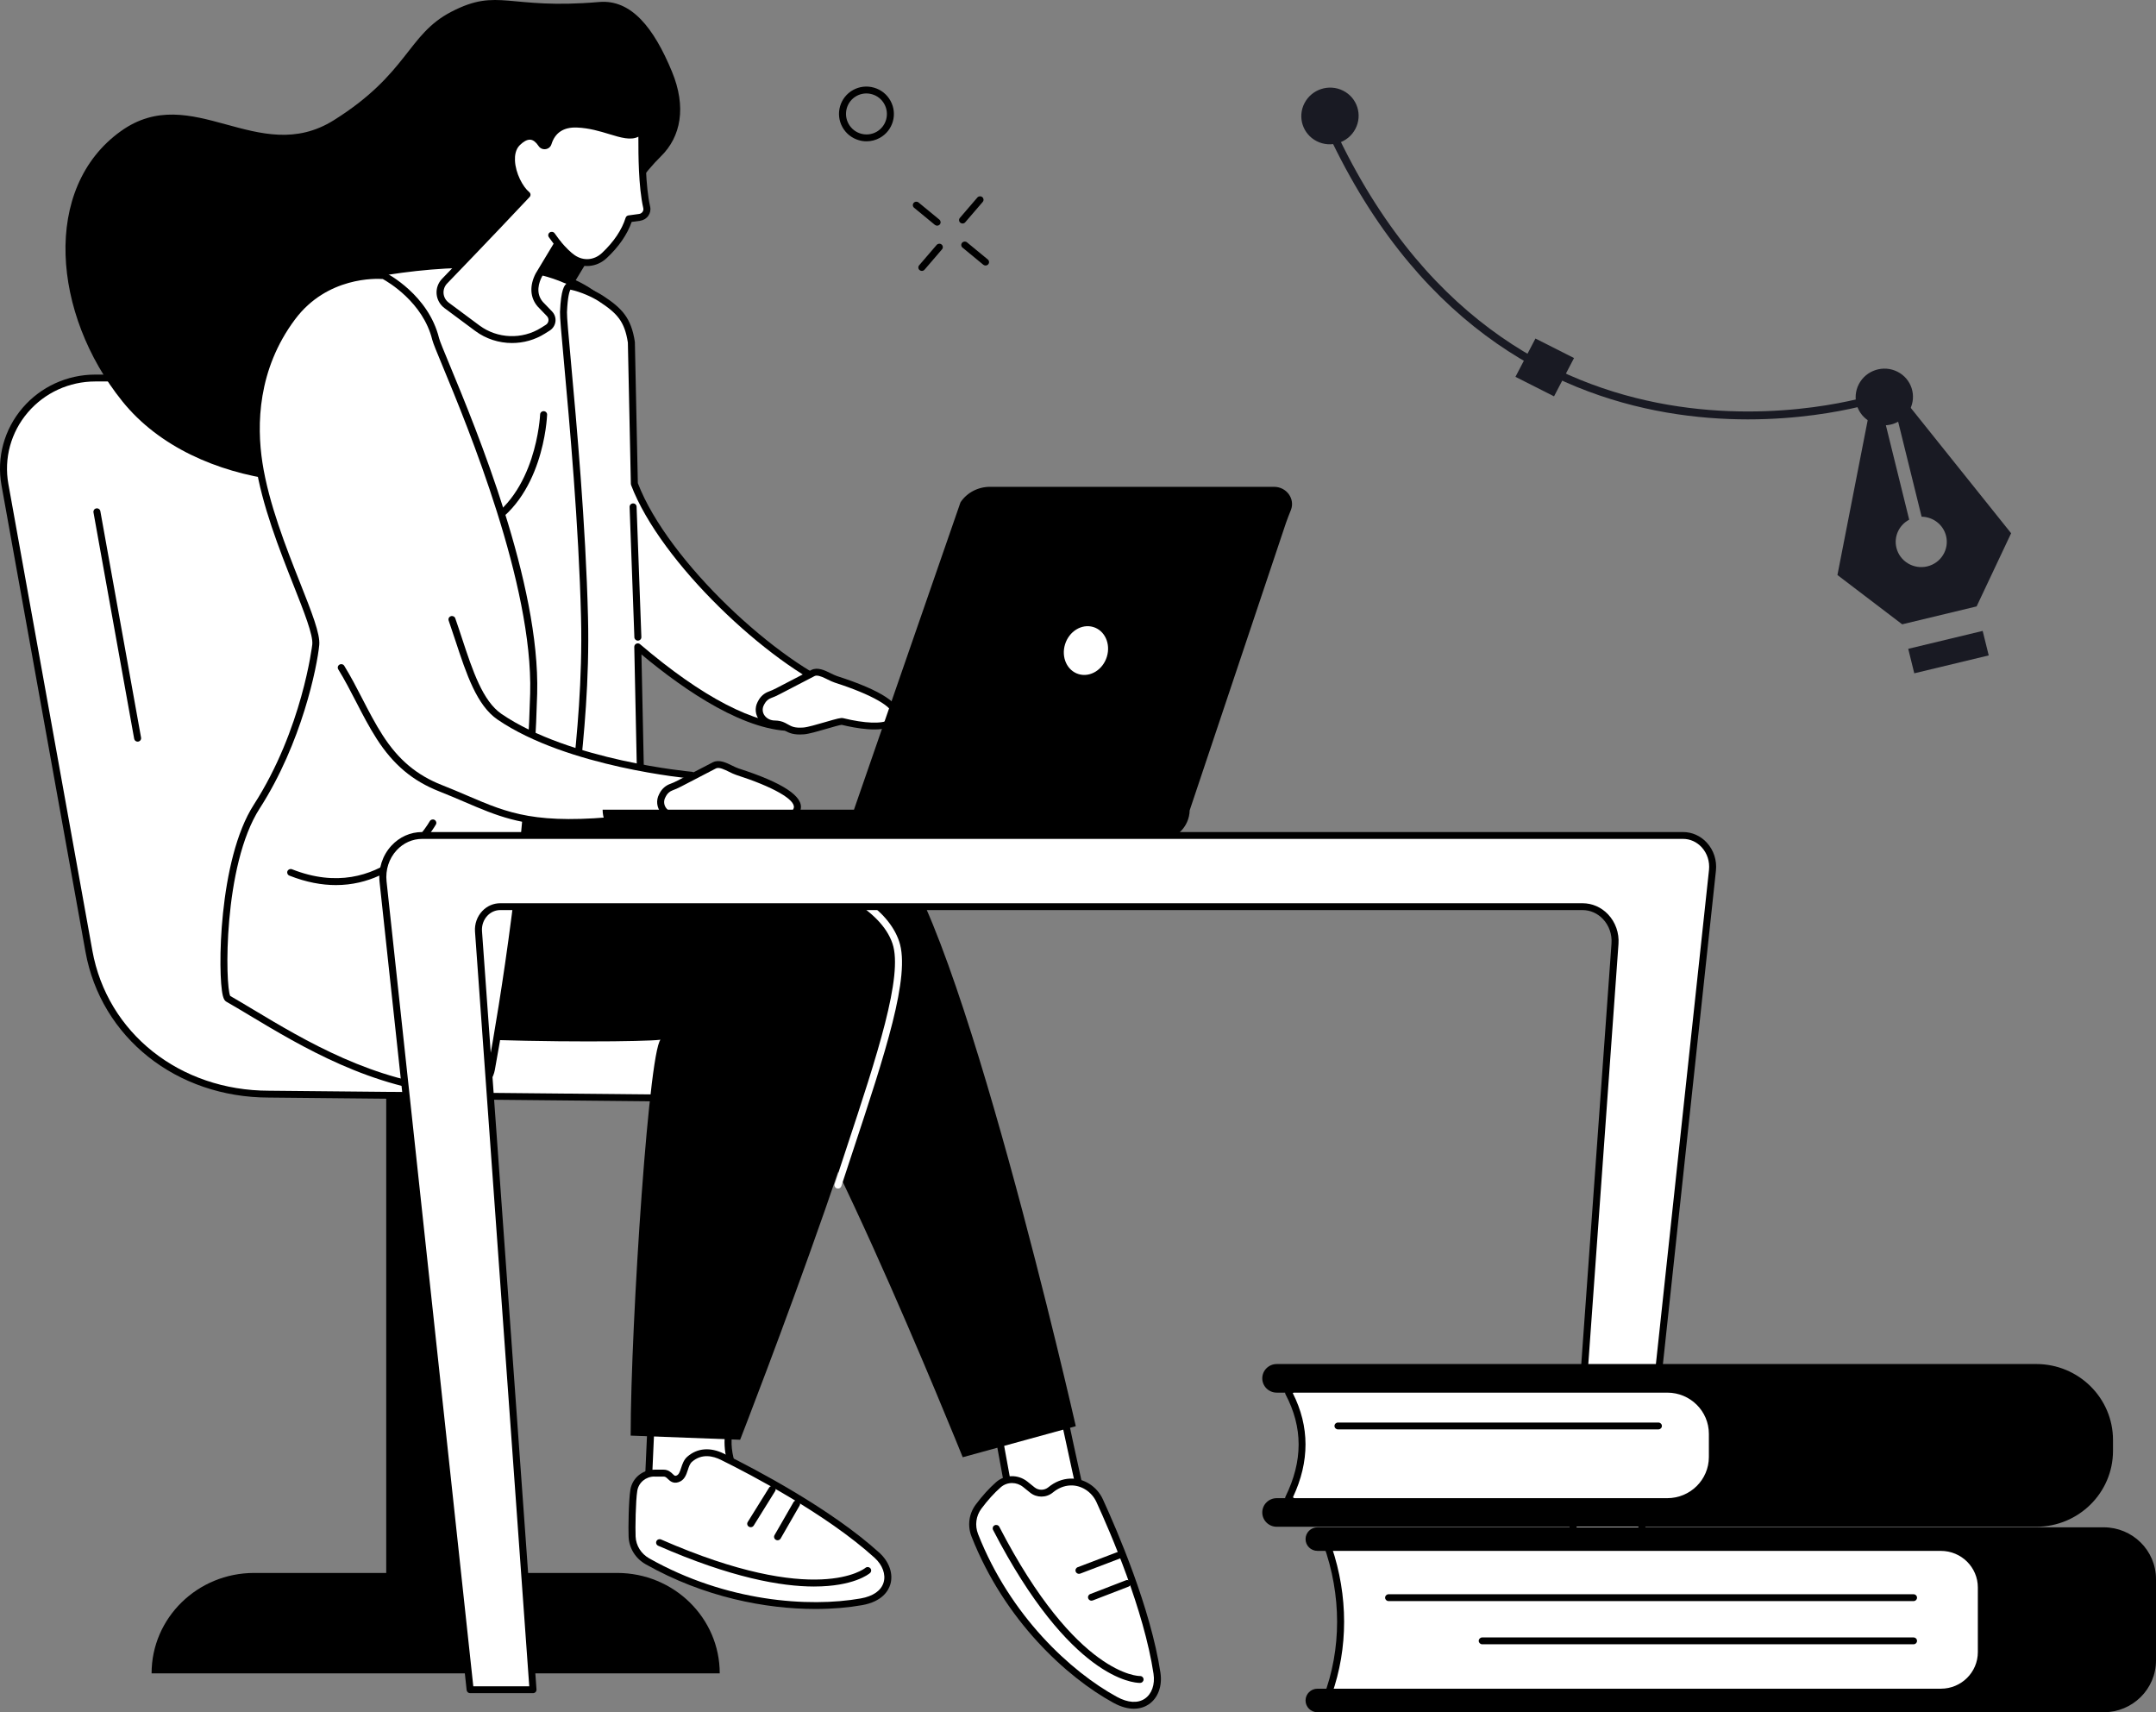 <?xml version="1.0" encoding="UTF-8"?> <svg xmlns="http://www.w3.org/2000/svg" width="204" height="162" viewBox="0 0 204 162" fill="none"><rect x="0" y="0" width="204" height="162" fill="#808080" stroke="none"/> <g clip-path="url(#clip0_188_7354)"> <path d="M71.873 103.971L25.456 103.519C17.062 103.519 9.884 98.155 8.413 89.988L0.466 45.851C-0.48 40.593 3.612 35.767 9.015 35.767H39.302L71.873 103.971Z" fill="white"></path> <path d="M71.873 104.295H71.87L25.454 103.843C16.693 103.843 9.55 98.168 8.087 90.043L0.14 45.907C-0.331 43.289 0.396 40.623 2.135 38.593C3.852 36.591 6.358 35.441 9.015 35.441H39.302C39.43 35.441 39.548 35.514 39.601 35.628L72.172 103.833C72.22 103.933 72.213 104.051 72.151 104.145C72.09 104.238 71.986 104.294 71.873 104.294V104.295ZM9.015 36.091C6.555 36.091 4.233 37.154 2.643 39.01C1.03 40.893 0.354 43.366 0.793 45.795L8.738 89.932C10.143 97.742 17.018 103.195 25.455 103.195L71.348 103.641L39.09 36.091H9.015Z" fill="black"></path> <path d="M44.181 157.937H36.545V103.44L44.181 103.725V157.937Z" fill="black"></path> <path d="M58.397 148.82H24.045C18.687 148.82 14.343 153.073 14.343 158.319H68.101C68.101 153.073 63.757 148.82 58.398 148.82H58.397Z" fill="black"></path> <path d="M13.023 70.169C12.865 70.169 12.725 70.058 12.696 69.9L8.844 48.475C8.813 48.299 8.932 48.131 9.112 48.1C9.294 48.07 9.464 48.188 9.495 48.363L13.347 69.788C13.379 69.965 13.259 70.132 13.079 70.163C13.06 70.166 13.04 70.167 13.021 70.167L13.023 70.169Z" fill="black"></path> <path d="M56.689 0.189C59.74 -0.075 61.871 2.647 63.578 6.77C64.972 10.136 64.423 12.938 62.543 14.784C56.455 20.753 49.851 37.98 40.82 43.219C33.615 47.399 18.533 46.625 11.567 37.958C4.943 29.717 3.935 17.782 11.431 12.412C18.168 7.584 24.443 15.857 31.595 11.368C38.645 6.942 38.533 3.273 42.704 1.114C47.18 -1.203 48.046 0.937 56.691 0.189H56.689Z" fill="black"></path> <path d="M100.156 131.349C100.092 131.609 103.199 145.528 103.199 145.528L96.057 144.358L93.905 132.589L100.155 131.349H100.156Z" fill="white"></path> <path d="M103.199 145.853C103.182 145.853 103.164 145.853 103.144 145.849L96.002 144.679C95.863 144.655 95.754 144.55 95.731 144.416L93.579 132.647C93.548 132.474 93.662 132.307 93.84 132.272L100.089 131.032C100.201 131.01 100.316 131.045 100.393 131.126C100.458 131.191 100.49 131.279 100.486 131.366C100.534 131.944 102.323 140.091 103.521 145.461C103.545 145.566 103.514 145.675 103.438 145.754C103.375 145.818 103.287 145.855 103.198 145.855L103.199 145.853ZM96.343 144.076L102.772 145.13C100.648 135.61 100.048 132.671 99.887 131.734L94.29 132.844L96.343 144.076Z" fill="black"></path> <path d="M99.407 140.962C99.844 140.601 100.468 140.251 101.264 140.218C102.461 140.168 103.553 140.902 104.048 141.979C105.286 144.673 108.552 152.181 109.475 158.317C109.801 160.485 108.129 162.248 105.526 160.827C101.258 158.499 95.338 153.154 92.238 145.258C91.882 144.352 92.01 143.327 92.594 142.545C93.071 141.906 93.719 141.132 94.47 140.473C95.189 139.843 96.269 139.834 97.014 140.434L97.684 140.973C98.188 141.379 98.909 141.372 99.409 140.962H99.407Z" fill="white"></path> <path d="M107.284 161.666C106.761 161.666 106.12 161.525 105.363 161.112C100.897 158.675 95.023 153.263 91.926 145.375C91.525 144.354 91.674 143.223 92.324 142.353C92.951 141.515 93.598 140.801 94.246 140.232C95.088 139.494 96.34 139.474 97.222 140.184L97.893 140.724C98.27 141.027 98.817 141.023 99.194 140.714C99.808 140.207 100.519 139.924 101.249 139.894C102.55 139.838 103.788 140.625 104.35 141.846C105.682 144.746 108.881 152.15 109.802 158.268C109.99 159.519 109.567 160.661 108.697 161.25C108.412 161.443 107.94 161.666 107.286 161.666H107.284ZM95.757 140.314C95.374 140.314 94.993 140.448 94.689 140.715C94.075 141.253 93.458 141.935 92.859 142.737C92.344 143.429 92.226 144.327 92.546 145.143C95.579 152.868 101.322 158.165 105.687 160.546C106.716 161.107 107.652 161.169 108.32 160.718C108.981 160.271 109.299 159.37 109.147 158.365C108.239 152.326 105.067 144.988 103.745 142.113C103.293 141.131 102.304 140.499 101.277 140.541C100.685 140.566 100.128 140.791 99.62 141.21C99 141.72 98.097 141.726 97.473 141.224L96.802 140.684C96.495 140.438 96.126 140.314 95.757 140.314Z" fill="black"></path> <path d="M107.849 159.223C107.287 159.223 101.265 158.878 93.963 144.749C93.881 144.588 93.945 144.394 94.109 144.313C94.273 144.232 94.472 144.295 94.555 144.456C101.873 158.617 107.8 158.572 107.861 158.573C108.05 158.566 108.198 158.708 108.204 158.886C108.209 159.065 108.066 159.215 107.885 159.221C107.877 159.221 107.867 159.221 107.85 159.221L107.849 159.223Z" fill="black"></path> <path d="M103.278 151.444C103.146 151.444 103.022 151.366 102.97 151.238C102.903 151.072 102.986 150.884 103.156 150.818L106.542 149.511C106.713 149.445 106.904 149.527 106.971 149.693C107.038 149.859 106.955 150.048 106.785 150.113L103.399 151.42C103.359 151.436 103.319 151.444 103.277 151.444H103.278Z" fill="black"></path> <path d="M102.092 148.904C101.96 148.904 101.835 148.825 101.784 148.697C101.717 148.53 101.802 148.342 101.973 148.276L105.945 146.764C106.114 146.699 106.307 146.781 106.374 146.949C106.439 147.115 106.356 147.303 106.184 147.369L102.213 148.882C102.174 148.896 102.133 148.904 102.092 148.904Z" fill="black"></path> <path d="M69.681 131.311C69.629 131.416 69.232 133.05 68.922 135.804C68.407 140.393 73.652 144.641 73.652 144.641L61.228 143.001L61.704 132.383L69.681 131.311Z" fill="white"></path> <path d="M73.652 144.965C73.637 144.965 73.622 144.965 73.607 144.962L61.184 143.322C61.014 143.3 60.89 143.154 60.898 142.986L61.373 132.369C61.38 132.213 61.5 132.083 61.659 132.061L69.636 130.989C69.758 130.973 69.877 131.022 69.949 131.118C70.018 131.21 70.031 131.331 69.986 131.436C69.913 131.645 69.538 133.299 69.253 135.839C68.763 140.203 73.813 144.349 73.865 144.39C73.978 144.482 74.017 144.638 73.958 144.769C73.904 144.889 73.785 144.963 73.654 144.963L73.652 144.965ZM61.573 142.719L72.649 144.181C71.169 142.76 68.185 139.406 68.593 135.769C68.809 133.845 69.073 132.424 69.238 131.699L62.021 132.669L61.571 142.719H61.573Z" fill="black"></path> <path d="M64.095 139.92C64.824 139.685 64.657 138.582 65.253 138.063C66.152 137.279 67.277 137.295 68.348 137.824C71.028 139.147 78.347 142.949 82.973 147.141C84.608 148.624 84.433 151.034 81.504 151.549C76.704 152.395 68.698 151.925 61.26 147.719C60.406 147.236 59.851 146.361 59.807 145.389C59.771 144.596 59.807 141.967 59.972 140.986C60.128 140.05 60.963 139.37 61.923 139.373H62.788C63.438 139.377 63.475 140.118 64.092 139.92H64.095Z" fill="white"></path> <path d="M77.155 152.229C72.457 152.229 66.615 151.121 61.096 147.999C60.132 147.455 59.528 146.483 59.479 145.404C59.442 144.593 59.479 141.946 59.649 140.934C59.832 139.841 60.787 139.049 61.921 139.049H62.793C63.234 139.052 63.48 139.29 63.659 139.463C63.841 139.64 63.869 139.651 63.993 139.612C64.224 139.538 64.316 139.285 64.449 138.881C64.566 138.521 64.701 138.112 65.034 137.821C65.976 136.998 67.207 136.897 68.499 137.535C71.382 138.958 78.586 142.722 83.2 146.904C84.14 147.756 84.539 148.905 84.243 149.9C84.067 150.49 83.484 151.53 81.565 151.868C80.273 152.096 78.784 152.229 77.157 152.229H77.155ZM61.92 139.698C61.112 139.698 60.431 140.261 60.301 141.04C60.142 141.996 60.105 144.607 60.141 145.376C60.179 146.234 60.661 147.006 61.428 147.439C68.705 151.555 76.54 152.096 81.447 151.231C82.609 151.026 83.377 150.49 83.606 149.719C83.833 148.961 83.505 148.065 82.75 147.381C78.198 143.255 71.059 139.527 68.201 138.115C67.471 137.755 66.405 137.495 65.475 138.306C65.276 138.48 65.18 138.772 65.081 139.081C64.931 139.535 64.764 140.048 64.201 140.231C63.681 140.398 63.389 140.115 63.194 139.927C63.042 139.78 62.954 139.703 62.791 139.703H61.926C61.926 139.703 61.923 139.701 61.921 139.701L61.92 139.698Z" fill="black"></path> <path d="M77.038 150.104C73.908 150.104 69.172 149.268 62.277 146.246C62.11 146.173 62.036 145.98 62.11 145.817C62.185 145.653 62.382 145.58 62.549 145.653C77.254 152.102 81.833 148.383 81.879 148.343C82.016 148.225 82.226 148.238 82.347 148.373C82.468 148.507 82.454 148.713 82.317 148.831C82.212 148.921 80.76 150.103 77.039 150.103L77.038 150.104Z" fill="black"></path> <path d="M73.574 145.728C73.519 145.728 73.464 145.715 73.412 145.685C73.252 145.598 73.196 145.399 73.285 145.243L75.082 142.121C75.172 141.965 75.374 141.91 75.534 141.999C75.693 142.086 75.75 142.285 75.661 142.441L73.864 145.563C73.802 145.668 73.691 145.728 73.574 145.728Z" fill="black"></path> <path d="M71.034 144.492C70.976 144.492 70.916 144.476 70.861 144.444C70.704 144.351 70.655 144.151 70.751 143.998L72.774 140.746C72.87 140.592 73.072 140.544 73.23 140.638C73.387 140.731 73.436 140.931 73.341 141.084L71.317 144.336C71.254 144.437 71.145 144.492 71.034 144.492Z" fill="black"></path> <path d="M36.018 77.787C36.018 77.787 79.509 75.939 84.262 80.262C90.712 86.125 101.791 134.935 101.791 134.935L91.093 137.872C91.093 137.872 74.975 97.814 70.982 97.814C66.988 97.814 29.334 96.498 29.334 96.498L36.018 77.787Z" fill="black"></path> <path d="M27.461 76.442C27.461 76.442 21.725 92.928 26.29 95.934C30.854 98.941 63.754 98.686 62.614 98.309C61.473 97.933 59.673 125.302 59.673 135.826L70.032 136.217C70.032 136.217 86.541 93.892 84.761 89.167C81.578 80.712 57.576 77.857 49.733 76.728C48.118 76.495 27.462 76.444 27.462 76.444L27.461 76.442Z" fill="black"></path> <path d="M79.29 112.453C79.257 112.453 79.222 112.449 79.188 112.437C79.014 112.383 78.918 112.2 78.974 112.029C79.346 110.891 79.716 109.771 80.079 108.673C82.978 99.904 85.483 92.33 84.445 89.267C82.245 82.765 65.787 80.272 60.379 79.453C60.199 79.426 60.074 79.261 60.102 79.083C60.13 78.906 60.302 78.784 60.48 78.811C70.038 80.259 82.988 82.896 85.076 89.063C86.18 92.327 83.767 99.628 80.711 108.873C80.349 109.969 79.978 111.088 79.607 112.227C79.562 112.364 79.431 112.453 79.291 112.453H79.29Z" fill="white"></path> <path d="M32.617 26.458C32.617 26.458 32.77 23.74 31.055 52.073C31.055 52.073 32.235 73.997 32.383 76.468C32.53 78.941 54.429 77.866 54.429 77.866C57.019 66.748 56.735 53.988 54.929 40.361L58.681 40.032L58.942 31.466C58.263 28.944 55.396 27.13 53.469 26.456C48.34 24.199 39.244 24.924 32.615 26.458H32.617Z" fill="white"></path> <path d="M44.598 78.423C44.219 78.423 43.838 78.423 43.458 78.419C32.161 78.336 32.085 77.04 32.052 76.487C31.906 74.042 30.736 52.309 30.724 52.09C30.724 52.079 30.724 52.066 30.724 52.054C31.444 40.167 31.834 33.746 32.044 30.296C32.15 28.572 32.21 27.588 32.246 27.038C32.261 26.802 32.271 26.622 32.286 26.485C32.286 26.471 32.286 26.456 32.286 26.44L32.289 26.38H32.299C32.343 26.081 32.419 26.052 32.639 26.064C32.666 26.065 32.711 26.071 32.76 26.091C39.111 24.651 48.291 23.82 53.606 26.16C55.853 26.945 58.601 28.922 59.264 31.383C59.272 31.413 59.276 31.444 59.275 31.475L59.014 40.041C59.009 40.206 58.88 40.34 58.713 40.355L55.303 40.654C57.272 55.703 57.093 67.9 54.753 77.939C54.721 78.08 54.596 78.184 54.447 78.191C54.396 78.194 49.641 78.425 44.599 78.425L44.598 78.423ZM31.386 52.074C31.426 52.814 32.569 74.038 32.712 76.449C32.72 76.576 33.086 77.694 43.462 77.77C48.225 77.806 53.025 77.605 54.16 77.554C56.446 67.562 56.589 55.406 54.6 40.402C54.588 40.314 54.613 40.225 54.67 40.157C54.727 40.088 54.809 40.044 54.9 40.037L58.36 39.733L58.61 31.502C57.987 29.289 55.457 27.495 53.359 26.76C48.174 24.479 39.179 25.304 32.93 26.717C32.861 27.797 32.571 32.515 31.387 52.071L31.386 52.074Z" fill="black"></path> <path d="M45.702 50.153C45.583 50.153 45.468 50.09 45.409 49.979C45.324 49.82 45.385 49.625 45.547 49.541C50.757 46.854 51.104 39.291 51.106 39.214C51.113 39.035 51.262 38.896 51.448 38.902C51.632 38.909 51.775 39.059 51.767 39.237C51.755 39.563 51.401 47.252 45.854 50.113C45.805 50.138 45.753 50.151 45.701 50.151L45.702 50.153Z" fill="black"></path> <path d="M36.317 26.081C36.317 26.081 31.043 25.484 27.647 30.026C24.275 34.535 23.863 39.676 24.5 43.809C25.58 50.825 30.084 58.813 29.876 60.992C29.775 62.05 28.629 69.572 24.293 76.308C20.721 81.854 20.874 94.086 21.572 94.484C26.273 97.165 33.982 102.608 43.164 103.259C44.86 103.379 46.246 102.519 46.492 101.176C47.472 95.806 50.1 80.231 50.495 65.608C50.837 52.945 41.627 33.718 41.22 32.068C40.236 28.067 36.316 26.081 36.316 26.081H36.317Z" fill="white"></path> <path d="M43.486 103.595C43.373 103.595 43.258 103.59 43.141 103.583C35.202 103.021 28.505 99.005 23.616 96.071C22.826 95.597 22.08 95.151 21.406 94.766C21.257 94.681 21.162 94.513 21.084 94.204C20.581 92.189 20.663 81.341 24.014 76.137C28.605 69.006 29.541 61.042 29.549 60.965C29.634 60.076 28.775 57.904 27.781 55.39C26.445 52.011 24.783 47.805 24.175 43.861C23.609 40.177 23.704 34.754 27.382 29.838C30.851 25.198 36.302 25.757 36.356 25.763C36.396 25.767 36.435 25.779 36.47 25.797C36.636 25.88 40.537 27.898 41.544 31.995C41.613 32.273 41.993 33.19 42.519 34.459C45.09 40.666 51.11 55.199 50.828 65.62C50.438 80.086 47.896 95.346 46.82 101.236C46.56 102.66 45.212 103.598 43.488 103.598L43.486 103.595ZM21.783 94.229C22.452 94.611 23.187 95.052 23.962 95.517C28.793 98.416 35.411 102.385 43.188 102.935C44.724 103.043 45.951 102.296 46.166 101.119C47.239 95.244 49.775 80.023 50.164 65.601C50.441 55.316 44.239 40.339 41.904 34.702C41.327 33.31 40.98 32.47 40.899 32.144C40.026 28.592 36.687 26.654 36.219 26.399C35.634 26.355 30.96 26.147 27.915 30.219C24.372 34.959 24.281 40.2 24.829 43.763C25.425 47.636 27.073 51.806 28.398 55.155C29.507 57.958 30.307 59.984 30.207 61.024C30.012 63.068 28.559 70.294 24.574 76.483C21.084 81.904 21.306 93.304 21.785 94.232L21.783 94.229Z" fill="black"></path> <path d="M79.824 65.452C73.724 63.133 62.947 53.481 60.023 45.775L59.741 32.387C59.418 30.274 58.658 29.422 56.855 28.243C56.148 27.781 54.931 27.26 53.943 27.067C53.943 27.067 53.432 26.783 53.32 29.523C53.265 30.856 54.999 45.69 55.309 58.404C55.527 67.302 54.171 75.075 54.262 76.785C54.269 76.912 60.251 78.083 60.653 77.689L60.693 77.571L60.349 61.194C63.712 64.066 70.14 69.016 75.244 68.835L79.826 65.451L79.824 65.452Z" fill="white"></path> <path d="M60.084 78.076C58.278 78.076 54.238 77.134 54.193 77.116C53.985 77.037 53.935 76.902 53.929 76.801C53.898 76.217 54.025 74.998 54.199 73.308C54.567 69.754 55.123 64.383 54.977 58.41C54.764 49.69 53.888 40.056 53.365 34.299C53.117 31.586 52.968 29.947 52.988 29.508C53.076 27.383 53.399 26.941 53.67 26.793C53.801 26.722 53.932 26.722 54.031 26.752C55.108 26.967 56.355 27.526 57.038 27.972C58.853 29.16 59.722 30.071 60.069 32.337C60.071 32.35 60.072 32.365 60.072 32.378L60.352 45.712C63.203 53.147 73.665 62.764 79.944 65.149C80.055 65.191 80.136 65.29 80.152 65.407C80.169 65.524 80.119 65.639 80.024 65.71L75.442 69.095C75.388 69.135 75.323 69.158 75.254 69.161C70.642 69.323 64.893 65.42 60.693 61.916L61.023 77.565C61.023 77.602 61.018 77.64 61.006 77.675L60.966 77.793C60.95 77.841 60.923 77.885 60.886 77.92C60.771 78.032 60.482 78.078 60.084 78.078V78.076ZM54.587 76.563C55.554 76.843 59.498 77.526 60.357 77.444L60.015 61.201C60.012 61.073 60.088 60.955 60.206 60.901C60.325 60.847 60.465 60.865 60.564 60.95C66.454 65.979 71.49 68.59 75.126 68.514L79.161 65.534C72.703 62.771 62.51 53.262 59.711 45.886C59.698 45.852 59.692 45.816 59.691 45.779L59.409 32.411C59.1 30.42 58.421 29.655 56.668 28.51C56.056 28.109 54.946 27.609 53.971 27.403C53.892 27.547 53.71 28.036 53.648 29.535C53.631 29.931 53.795 31.739 54.023 34.242C54.548 40.006 55.424 49.654 55.637 58.396C55.785 64.408 55.226 69.804 54.856 73.374C54.704 74.847 54.588 75.959 54.585 76.563H54.587Z" fill="black"></path> <path d="M72.04 66.451C72.213 66.12 72.503 65.858 72.861 65.732C73.117 65.642 73.369 65.524 73.609 65.398L76.936 63.669C77.559 63.37 78.451 64.068 79.097 64.275C81.049 64.902 85.092 66.382 84.758 67.77C84.399 69.269 80.924 68.56 79.692 68.258C79.41 68.189 76.858 69.094 76.05 69.153C74.935 69.237 74.677 68.958 74.132 68.678C73.883 68.549 73.606 68.493 73.306 68.491C72.847 68.488 72.409 68.3 72.122 67.948L72.114 67.94C71.797 67.552 71.742 67.017 71.973 66.576L72.038 66.45L72.04 66.451Z" fill="white"></path> <path d="M75.685 69.493C74.926 69.493 74.577 69.298 74.211 69.092C74.138 69.051 74.062 69.009 73.98 68.967C73.786 68.867 73.566 68.818 73.306 68.816C72.733 68.812 72.208 68.57 71.865 68.151C71.461 67.657 71.391 66.984 71.68 66.428L71.746 66.303C71.962 65.888 72.318 65.578 72.749 65.426C72.956 65.353 73.18 65.252 73.454 65.111L76.781 63.382C77.376 63.096 78.035 63.421 78.614 63.706C78.829 63.811 79.032 63.91 79.201 63.966C83.398 65.315 85.377 66.619 85.083 67.843C85.001 68.188 84.791 68.463 84.462 68.659C83.332 69.333 80.967 68.901 79.64 68.577C79.462 68.589 78.763 68.793 78.249 68.942C77.404 69.187 76.531 69.442 76.078 69.476C75.936 69.486 75.805 69.492 75.686 69.492L75.685 69.493ZM77.281 63.92C77.208 63.92 77.141 63.932 77.082 63.961L73.765 65.684C73.463 65.842 73.212 65.953 72.974 66.037C72.703 66.133 72.476 66.332 72.336 66.599L72.271 66.724C72.099 67.053 72.141 67.449 72.376 67.738C72.6 68.013 72.938 68.166 73.311 68.169C73.674 68.172 74.004 68.246 74.288 68.393C74.378 68.44 74.461 68.485 74.54 68.53C74.917 68.742 75.188 68.894 76.026 68.832C76.409 68.805 77.324 68.538 78.058 68.325C79.246 67.979 79.57 67.897 79.772 67.945C81.821 68.447 83.445 68.509 84.115 68.109C84.292 68.002 84.393 67.873 84.435 67.699C84.62 66.93 82.483 65.707 78.993 64.586C78.777 64.516 78.552 64.406 78.316 64.29C77.963 64.116 77.571 63.923 77.281 63.923V63.92Z" fill="black"></path> <path d="M41.13 59.943C45.425 69.562 53.107 71.848 65.706 73.491L64.362 77.129C45.537 79.43 41.993 75.784 34.383 66.024L41.13 59.942V59.943Z" fill="white"></path> <path d="M31.785 83.739C30.453 83.739 28.985 83.478 27.382 82.844C27.212 82.776 27.13 82.587 27.198 82.422C27.267 82.256 27.459 82.175 27.629 82.243C36.157 85.614 40.62 77.777 40.664 77.698C40.752 77.541 40.951 77.482 41.112 77.568C41.273 77.654 41.333 77.85 41.245 78.007C41.206 78.078 37.981 83.739 31.782 83.739H31.785Z" fill="black"></path> <path d="M60.355 60.61C60.178 60.61 60.03 60.473 60.024 60.298L59.573 47.965C59.567 47.785 59.71 47.635 59.892 47.629C60.082 47.62 60.228 47.763 60.234 47.941L60.686 60.275C60.692 60.454 60.549 60.604 60.367 60.61C60.362 60.61 60.359 60.61 60.355 60.61Z" fill="black"></path> <path d="M53.886 78.143C49.256 78.143 47.002 77.177 43.966 75.876C43.216 75.555 42.441 75.222 41.567 74.878C39.047 73.886 37.221 72.354 35.648 69.911C34.921 68.781 34.299 67.576 33.699 66.412C33.17 65.387 32.621 64.325 32.007 63.328C31.913 63.175 31.963 62.975 32.119 62.883C32.276 62.791 32.48 62.839 32.574 62.994C33.201 64.011 33.754 65.083 34.289 66.12C34.882 67.272 35.496 68.462 36.207 69.565C37.7 71.885 39.43 73.338 41.813 74.276C42.698 74.624 43.477 74.958 44.231 75.281C48.142 76.957 50.725 78.063 59.097 77.179C59.763 77.109 62.449 77.132 63.107 77.158C63.291 77.166 63.432 77.317 63.425 77.495C63.417 77.675 63.267 77.812 63.081 77.806C62.453 77.781 59.795 77.757 59.169 77.822C57.096 78.041 55.369 78.14 53.886 78.14V78.143Z" fill="black"></path> <path d="M65.427 73.665C65.417 73.665 65.408 73.665 65.398 73.665C65.281 73.654 53.688 72.598 47.077 68.081C45.107 66.736 44.125 63.756 43.087 60.6C42.88 59.973 42.671 59.34 42.452 58.712C42.392 58.543 42.485 58.358 42.659 58.301C42.832 58.243 43.02 58.333 43.079 58.504C43.3 59.134 43.51 59.772 43.717 60.402C44.721 63.451 45.671 66.329 47.457 67.55C53.925 71.969 65.343 73.009 65.457 73.02C65.639 73.036 65.775 73.193 65.758 73.371C65.743 73.54 65.599 73.667 65.429 73.667L65.427 73.665Z" fill="black"></path> <path d="M62.715 75.187C62.888 74.856 63.179 74.593 63.537 74.468C63.793 74.377 64.045 74.259 64.285 74.134L67.612 72.405C68.235 72.106 69.126 72.803 69.773 73.01C71.725 73.638 75.768 75.117 75.434 76.506C75.075 78.004 71.6 77.295 70.368 76.993C70.086 76.925 67.533 77.829 66.726 77.889C65.611 77.972 65.353 77.694 64.808 77.413C64.559 77.285 64.282 77.228 63.982 77.227C63.523 77.224 63.085 77.035 62.797 76.684L62.79 76.675C62.473 76.287 62.417 75.753 62.648 75.311L62.714 75.186L62.715 75.187Z" fill="white"></path> <path d="M66.359 78.229C65.601 78.229 65.252 78.034 64.885 77.828C64.812 77.787 64.736 77.745 64.654 77.702C64.461 77.603 64.24 77.553 63.981 77.552C63.407 77.548 62.883 77.305 62.54 76.887C62.136 76.392 62.066 75.72 62.355 75.164L62.42 75.038C62.637 74.624 62.993 74.313 63.423 74.162C63.63 74.089 63.854 73.988 64.128 73.847L67.456 72.118C68.049 71.833 68.708 72.157 69.289 72.442C69.503 72.547 69.706 72.646 69.876 72.701C74.072 74.051 76.051 75.355 75.758 76.579C75.676 76.923 75.466 77.199 75.136 77.394C74.007 78.069 71.642 77.637 70.314 77.313C70.137 77.325 69.438 77.529 68.924 77.677C68.079 77.923 67.206 78.178 66.752 78.212C66.611 78.222 66.48 78.228 66.361 78.228L66.359 78.229ZM63.011 75.335L62.945 75.46C62.774 75.788 62.815 76.187 63.049 76.474C63.273 76.748 63.611 76.901 63.984 76.904C64.347 76.907 64.677 76.982 64.961 77.129C65.051 77.176 65.134 77.221 65.213 77.266C65.59 77.478 65.861 77.629 66.699 77.568C67.082 77.54 67.997 77.273 68.731 77.059C69.921 76.713 70.244 76.632 70.445 76.68C72.494 77.181 74.118 77.243 74.787 76.843C74.965 76.737 75.066 76.607 75.108 76.433C75.293 75.664 73.156 74.442 69.666 73.32C69.45 73.25 69.225 73.14 68.989 73.024C68.545 72.806 68.043 72.558 67.754 72.697L64.437 74.42C64.134 74.576 63.884 74.688 63.645 74.773C63.374 74.868 63.148 75.068 63.008 75.335H63.011Z" fill="black"></path> <path d="M60.516 20.565C60.978 20.501 61.294 20.068 61.193 19.622C60.561 16.847 60.804 12.095 60.71 12.229C59.699 13.681 57.595 11.859 54.599 11.743C52.813 11.675 52.126 12.709 51.861 13.557C51.776 13.831 51.398 13.882 51.24 13.642C50.803 12.979 50.059 12.418 48.951 13.503C47.718 14.709 48.749 17.508 49.864 18.425C49.593 18.727 45.336 23.222 42.068 26.599C41.421 27.267 41.512 28.338 42.261 28.896L45.166 31.053C46.981 32.401 49.462 32.496 51.378 31.29L51.827 31.008C52.292 30.715 52.371 30.082 51.991 29.688L51.11 28.774C50.398 27.946 50.529 26.895 50.983 26.02L52.779 23.041C53.192 23.53 53.712 24.087 54.192 24.415C55.148 25.069 56.337 24.968 57.181 24.179C58.337 23.098 59.147 21.884 59.513 20.704L60.514 20.567L60.516 20.565Z" fill="white"></path> <path d="M48.447 32.454C47.216 32.454 45.987 32.07 44.966 31.311L42.062 29.154C41.63 28.833 41.355 28.344 41.312 27.815C41.267 27.287 41.457 26.761 41.829 26.376C44.745 23.362 48.462 19.445 49.405 18.44C48.684 17.681 48.116 16.34 48.067 15.216C48.031 14.397 48.256 13.726 48.72 13.272C49.246 12.756 49.767 12.521 50.267 12.574C50.74 12.623 51.164 12.922 51.521 13.465C51.797 12.664 52.53 11.339 54.615 11.418C55.864 11.466 56.975 11.805 57.868 12.076C59.251 12.496 59.993 12.686 60.439 12.046C60.521 11.927 60.675 11.873 60.814 11.916C61.069 11.993 61.069 12.013 61.069 13.099C61.069 14.553 61.069 17.581 61.517 19.552C61.586 19.849 61.522 20.164 61.343 20.417C61.163 20.672 60.878 20.844 60.564 20.888L59.768 20.997C59.355 22.179 58.545 23.356 57.412 24.414C56.452 25.311 55.083 25.419 54.005 24.681C53.663 24.448 53.269 24.083 52.831 23.597L51.273 26.185C51.004 26.703 50.645 27.727 51.366 28.566L52.234 29.466C52.483 29.724 52.6 30.074 52.556 30.426C52.512 30.778 52.311 31.09 52.007 31.281L51.559 31.562C50.612 32.159 49.529 32.454 48.447 32.454ZM50.128 13.216C49.852 13.216 49.535 13.389 49.185 13.732C48.77 14.137 48.706 14.749 48.726 15.188C48.779 16.39 49.469 17.675 50.077 18.176C50.146 18.231 50.188 18.313 50.195 18.399C50.203 18.486 50.173 18.573 50.113 18.637C49.848 18.931 45.657 23.358 42.308 26.82C42.065 27.071 41.941 27.413 41.969 27.759C41.998 28.105 42.176 28.424 42.46 28.634L45.364 30.792C47.061 32.053 49.405 32.143 51.198 31.014L51.647 30.732C51.785 30.645 51.876 30.503 51.895 30.344C51.915 30.184 51.863 30.025 51.749 29.908L50.869 28.995C50.149 28.16 50.088 27.025 50.688 25.87L52.493 22.873C52.548 22.783 52.645 22.723 52.752 22.714C52.858 22.706 52.965 22.749 53.034 22.831C53.557 23.45 54.01 23.893 54.381 24.145C55.207 24.709 56.215 24.628 56.952 23.941C58.065 22.901 58.841 21.747 59.196 20.606C59.233 20.485 59.339 20.398 59.467 20.38L60.468 20.243C60.601 20.226 60.72 20.152 60.796 20.046C60.871 19.941 60.896 19.814 60.868 19.692C60.403 17.652 60.403 14.577 60.403 13.097V12.935C59.683 13.307 58.731 13.019 57.667 12.695C56.765 12.42 55.745 12.111 54.584 12.066C53.332 12.018 52.52 12.55 52.177 13.65C52.099 13.898 51.888 14.076 51.623 14.111C51.357 14.148 51.104 14.034 50.96 13.815C50.715 13.446 50.457 13.245 50.192 13.217C50.17 13.214 50.149 13.214 50.127 13.214L50.128 13.216Z" fill="black"></path> <path d="M52.78 23.365C52.678 23.365 52.575 23.318 52.511 23.229L51.937 22.446C51.83 22.3 51.864 22.097 52.013 21.994C52.162 21.889 52.369 21.922 52.475 22.068L53.049 22.851C53.156 22.997 53.122 23.2 52.973 23.304C52.914 23.345 52.847 23.365 52.78 23.365Z" fill="black"></path> <path d="M80.802 76.608L90.883 47.524C91.488 46.612 92.54 46.059 93.673 46.059H120.542C121.761 46.059 122.546 47.219 122.149 48.242C121.991 48.649 121.819 49.051 121.681 49.464L112.57 76.659H112.567C112.537 78.25 111.215 79.531 109.586 79.531H60.002C58.354 79.531 57.02 78.222 57.02 76.607H80.803L80.802 76.608Z" fill="black"></path> <path d="M100.773 60.966C100.395 62.197 100.973 63.459 102.067 63.782C103.159 64.106 104.353 63.369 104.731 62.136C105.11 60.905 104.532 59.643 103.438 59.321C102.346 58.997 101.152 59.733 100.773 60.966Z" fill="white"></path> <path d="M159.242 79.045H39.946C37.724 79.045 35.995 81.09 36.247 83.424L44.485 159.87H50.434L45.278 88.124C45.187 86.859 46.133 85.781 47.333 85.781H149.738C151.532 85.781 152.948 87.394 152.812 89.286L147.707 160.32H153.656L162.033 82.348C162.223 80.587 160.92 79.045 159.244 79.045H159.242Z" fill="white"></path> <path d="M153.654 160.643H147.705C147.613 160.643 147.526 160.605 147.462 160.54C147.4 160.474 147.368 160.385 147.374 160.296L152.48 89.263C152.541 88.399 152.246 87.556 151.666 86.948C151.148 86.403 150.462 86.104 149.736 86.104H47.331C46.877 86.104 46.446 86.293 46.121 86.634C45.755 87.019 45.567 87.553 45.607 88.1L50.763 159.847C50.769 159.937 50.738 160.025 50.675 160.09C50.612 160.156 50.525 160.194 50.432 160.194H44.483C44.313 160.194 44.172 160.069 44.154 159.904L35.916 83.458C35.779 82.19 36.186 80.937 37.029 80.019C37.8 79.182 38.834 78.721 39.944 78.721H159.241C160.101 78.721 160.904 79.078 161.5 79.726C162.151 80.435 162.466 81.402 162.36 82.381L153.982 160.353C153.964 160.518 153.822 160.643 153.653 160.643H153.654ZM148.061 159.994H153.356L161.704 82.313C161.789 81.516 161.537 80.731 161.01 80.159C160.54 79.649 159.913 79.369 159.242 79.369H39.946C39.026 79.369 38.166 79.754 37.523 80.453C36.804 81.235 36.46 82.304 36.576 83.389L44.783 159.545H50.078L44.945 88.145C44.893 87.419 45.145 86.707 45.637 86.192C46.088 85.718 46.69 85.457 47.331 85.457H149.736C150.65 85.457 151.507 85.83 152.152 86.507C152.855 87.247 153.216 88.268 153.141 89.309L148.061 159.996V159.994Z" fill="black"></path> <path d="M91.077 21.146C91.002 21.146 90.927 21.121 90.864 21.07C90.724 20.955 90.706 20.75 90.824 20.613L92.478 18.688C92.596 18.55 92.804 18.533 92.944 18.648C93.084 18.763 93.102 18.968 92.984 19.105L91.33 21.03C91.265 21.106 91.171 21.146 91.077 21.146Z" fill="black"></path> <path d="M87.225 25.632C87.15 25.632 87.074 25.607 87.012 25.556C86.871 25.441 86.854 25.236 86.971 25.099L88.625 23.174C88.743 23.037 88.952 23.019 89.092 23.134C89.232 23.25 89.25 23.454 89.132 23.591L87.478 25.517C87.412 25.593 87.319 25.632 87.225 25.632Z" fill="black"></path> <path d="M88.67 21.35C88.596 21.35 88.52 21.325 88.457 21.274L86.49 19.655C86.35 19.54 86.332 19.335 86.45 19.198C86.568 19.061 86.776 19.044 86.916 19.159L88.883 20.778C89.023 20.893 89.041 21.098 88.924 21.235C88.858 21.311 88.764 21.35 88.67 21.35Z" fill="black"></path> <path d="M93.252 25.121C93.178 25.121 93.102 25.097 93.039 25.046L91.072 23.426C90.932 23.311 90.914 23.107 91.032 22.97C91.15 22.832 91.359 22.815 91.499 22.93L93.466 24.549C93.606 24.665 93.624 24.869 93.506 25.006C93.44 25.082 93.346 25.121 93.252 25.121Z" fill="black"></path> <path d="M81.994 13.37C81.753 13.37 81.511 13.336 81.273 13.268C80.599 13.075 80.042 12.632 79.705 12.018C79.017 10.767 79.477 9.193 80.729 8.509C81.332 8.179 82.03 8.102 82.693 8.292C83.367 8.484 83.924 8.928 84.261 9.542C84.949 10.792 84.489 12.366 83.237 13.05C82.85 13.262 82.425 13.369 81.994 13.369V13.37ZM81.052 9.077C80.115 9.589 79.772 10.77 80.289 11.711C80.541 12.171 80.957 12.502 81.459 12.645C81.951 12.785 82.468 12.728 82.915 12.485C83.852 11.972 84.195 10.791 83.678 9.85C83.426 9.392 83.01 9.059 82.508 8.916C82.018 8.776 81.499 8.833 81.052 9.077Z" fill="black"></path> <path d="M121.929 141.746C123.549 138.449 123.703 135.127 121.929 131.77L123.202 130.26L165.261 131.394L164.061 142.336L123.117 142.719L121.929 141.746Z" fill="white"></path> <path d="M123.117 143.043C123.04 143.043 122.964 143.017 122.904 142.967L121.716 141.994C121.6 141.9 121.564 141.739 121.63 141.605C123.29 138.223 123.291 135.056 121.634 131.919C121.573 131.804 121.588 131.664 121.673 131.563L122.946 130.053C123.011 129.976 123.111 129.932 123.211 129.935L165.27 131.067C165.362 131.07 165.449 131.11 165.51 131.178C165.571 131.247 165.599 131.336 165.59 131.426L164.391 142.368C164.373 142.531 164.233 142.657 164.064 142.658L123.12 143.042H123.117V143.043ZM122.338 141.657L123.236 142.393L163.763 142.012L164.894 131.706L123.357 130.587L122.324 131.811C123.923 134.967 123.929 138.277 122.339 141.656L122.338 141.657Z" fill="black"></path> <path d="M192.668 129.055H120.804C120.049 129.055 119.436 129.661 119.436 130.408C119.436 131.155 120.049 131.76 120.804 131.76H157.755C159.93 131.76 161.693 133.505 161.693 135.657V137.848C161.693 140 159.929 141.745 157.755 141.745H120.804C120.049 141.745 119.436 142.35 119.436 143.097C119.436 143.844 120.049 144.45 120.804 144.45H192.668C196.68 144.45 199.931 141.233 199.931 137.265V136.239C199.931 132.271 196.68 129.054 192.668 129.054V129.055Z" fill="black"></path> <path d="M125.54 160.655H191.153V146.034H125.54C127.262 150.813 127.31 156.004 125.54 160.655Z" fill="white"></path> <path d="M191.151 160.98H125.538C125.43 160.98 125.328 160.928 125.266 160.842C125.205 160.754 125.19 160.643 125.227 160.544C126.947 156.029 126.945 150.914 125.226 146.143C125.19 146.044 125.206 145.933 125.267 145.849C125.33 145.763 125.43 145.712 125.537 145.712H191.15C191.333 145.712 191.481 145.858 191.481 146.036V160.657C191.481 160.836 191.333 160.98 191.15 160.98H191.151ZM126.009 160.331H190.82V146.358H126.002C127.57 150.993 127.573 155.92 126.009 160.331Z" fill="black"></path> <path d="M181.057 151.483H131.389C131.206 151.483 131.058 151.337 131.058 151.159C131.058 150.981 131.206 150.835 131.389 150.835H181.057C181.24 150.835 181.388 150.981 181.388 151.159C181.388 151.337 181.24 151.483 181.057 151.483Z" fill="black"></path> <path d="M181.057 155.569H140.248C140.065 155.569 139.917 155.423 139.917 155.245C139.917 155.068 140.065 154.922 140.248 154.922H181.057C181.24 154.922 181.388 155.068 181.388 155.245C181.388 155.423 181.24 155.569 181.057 155.569Z" fill="black"></path> <path d="M183.645 146.731H124.658C124.035 146.731 123.531 146.232 123.531 145.617C123.531 145.001 124.036 144.502 124.658 144.502H199.048C201.782 144.502 204 146.695 204 149.401V157.101C204 159.806 201.782 162 199.048 162H124.658C124.035 162 123.531 161.501 123.531 160.886C123.531 160.27 124.036 159.771 124.658 159.771H183.645C185.576 159.771 187.143 158.222 187.143 156.31V150.193C187.143 148.282 185.576 146.733 183.645 146.733V146.731Z" fill="black"></path> <path d="M156.917 135.237H126.6C126.416 135.237 126.269 135.091 126.269 134.913C126.269 134.735 126.416 134.589 126.6 134.589H156.917C157.101 134.589 157.248 134.735 157.248 134.913C157.248 135.091 157.101 135.237 156.917 135.237Z" fill="black"></path> <path d="M177.3 37.732C177.3 37.732 142.402 48.934 125.576 11.552" stroke="#191A23" stroke-width="0.747" stroke-miterlimit="10"></path> <path d="M175.885 36.342C176.574 35.022 178.21 34.497 179.541 35.17C180.871 35.842 181.39 37.457 180.701 38.777C180.012 40.097 178.376 40.622 177.046 39.949C175.715 39.276 175.196 37.662 175.885 36.342Z" fill="#191A23"></path> <path d="M123.433 9.754C124.122 8.433 125.758 7.909 127.089 8.581C128.419 9.254 128.938 10.868 128.249 12.189C127.56 13.509 125.924 14.034 124.593 13.361C123.263 12.688 122.744 11.074 123.433 9.754Z" fill="#191A23"></path> <path d="M126.618 9.484C125.79 9.066 124.771 9.393 124.342 10.214C123.913 11.036 124.236 12.042 125.064 12.461C125.893 12.88 126.912 12.553 127.341 11.731C127.77 10.909 127.446 9.903 126.618 9.484Z" fill="#191A23"></path> <path d="M143.391 35.653L147.042 37.499L148.934 33.875L145.283 32.029L143.391 35.653Z" fill="#191A23"></path> <path d="M187.6 59.692L180.556 61.386L181.128 63.703L188.172 62.01L187.6 59.692Z" fill="#191A23"></path> <path d="M179.227 38.379L181.822 48.886C182.899 48.902 183.87 49.626 184.136 50.704C184.452 51.982 183.656 53.274 182.361 53.586C181.065 53.897 179.756 53.111 179.44 51.833C179.173 50.751 179.697 49.667 180.648 49.169L178.053 38.662L176.879 38.944L173.857 54.403L179.984 59.068L187.027 57.374L190.292 50.451L180.401 38.097L179.227 38.379Z" fill="#191A23"></path> </g> <defs> <clipPath id="clip0_188_7354"> <rect width="204" height="162" fill="white"></rect> </clipPath> </defs> </svg> 